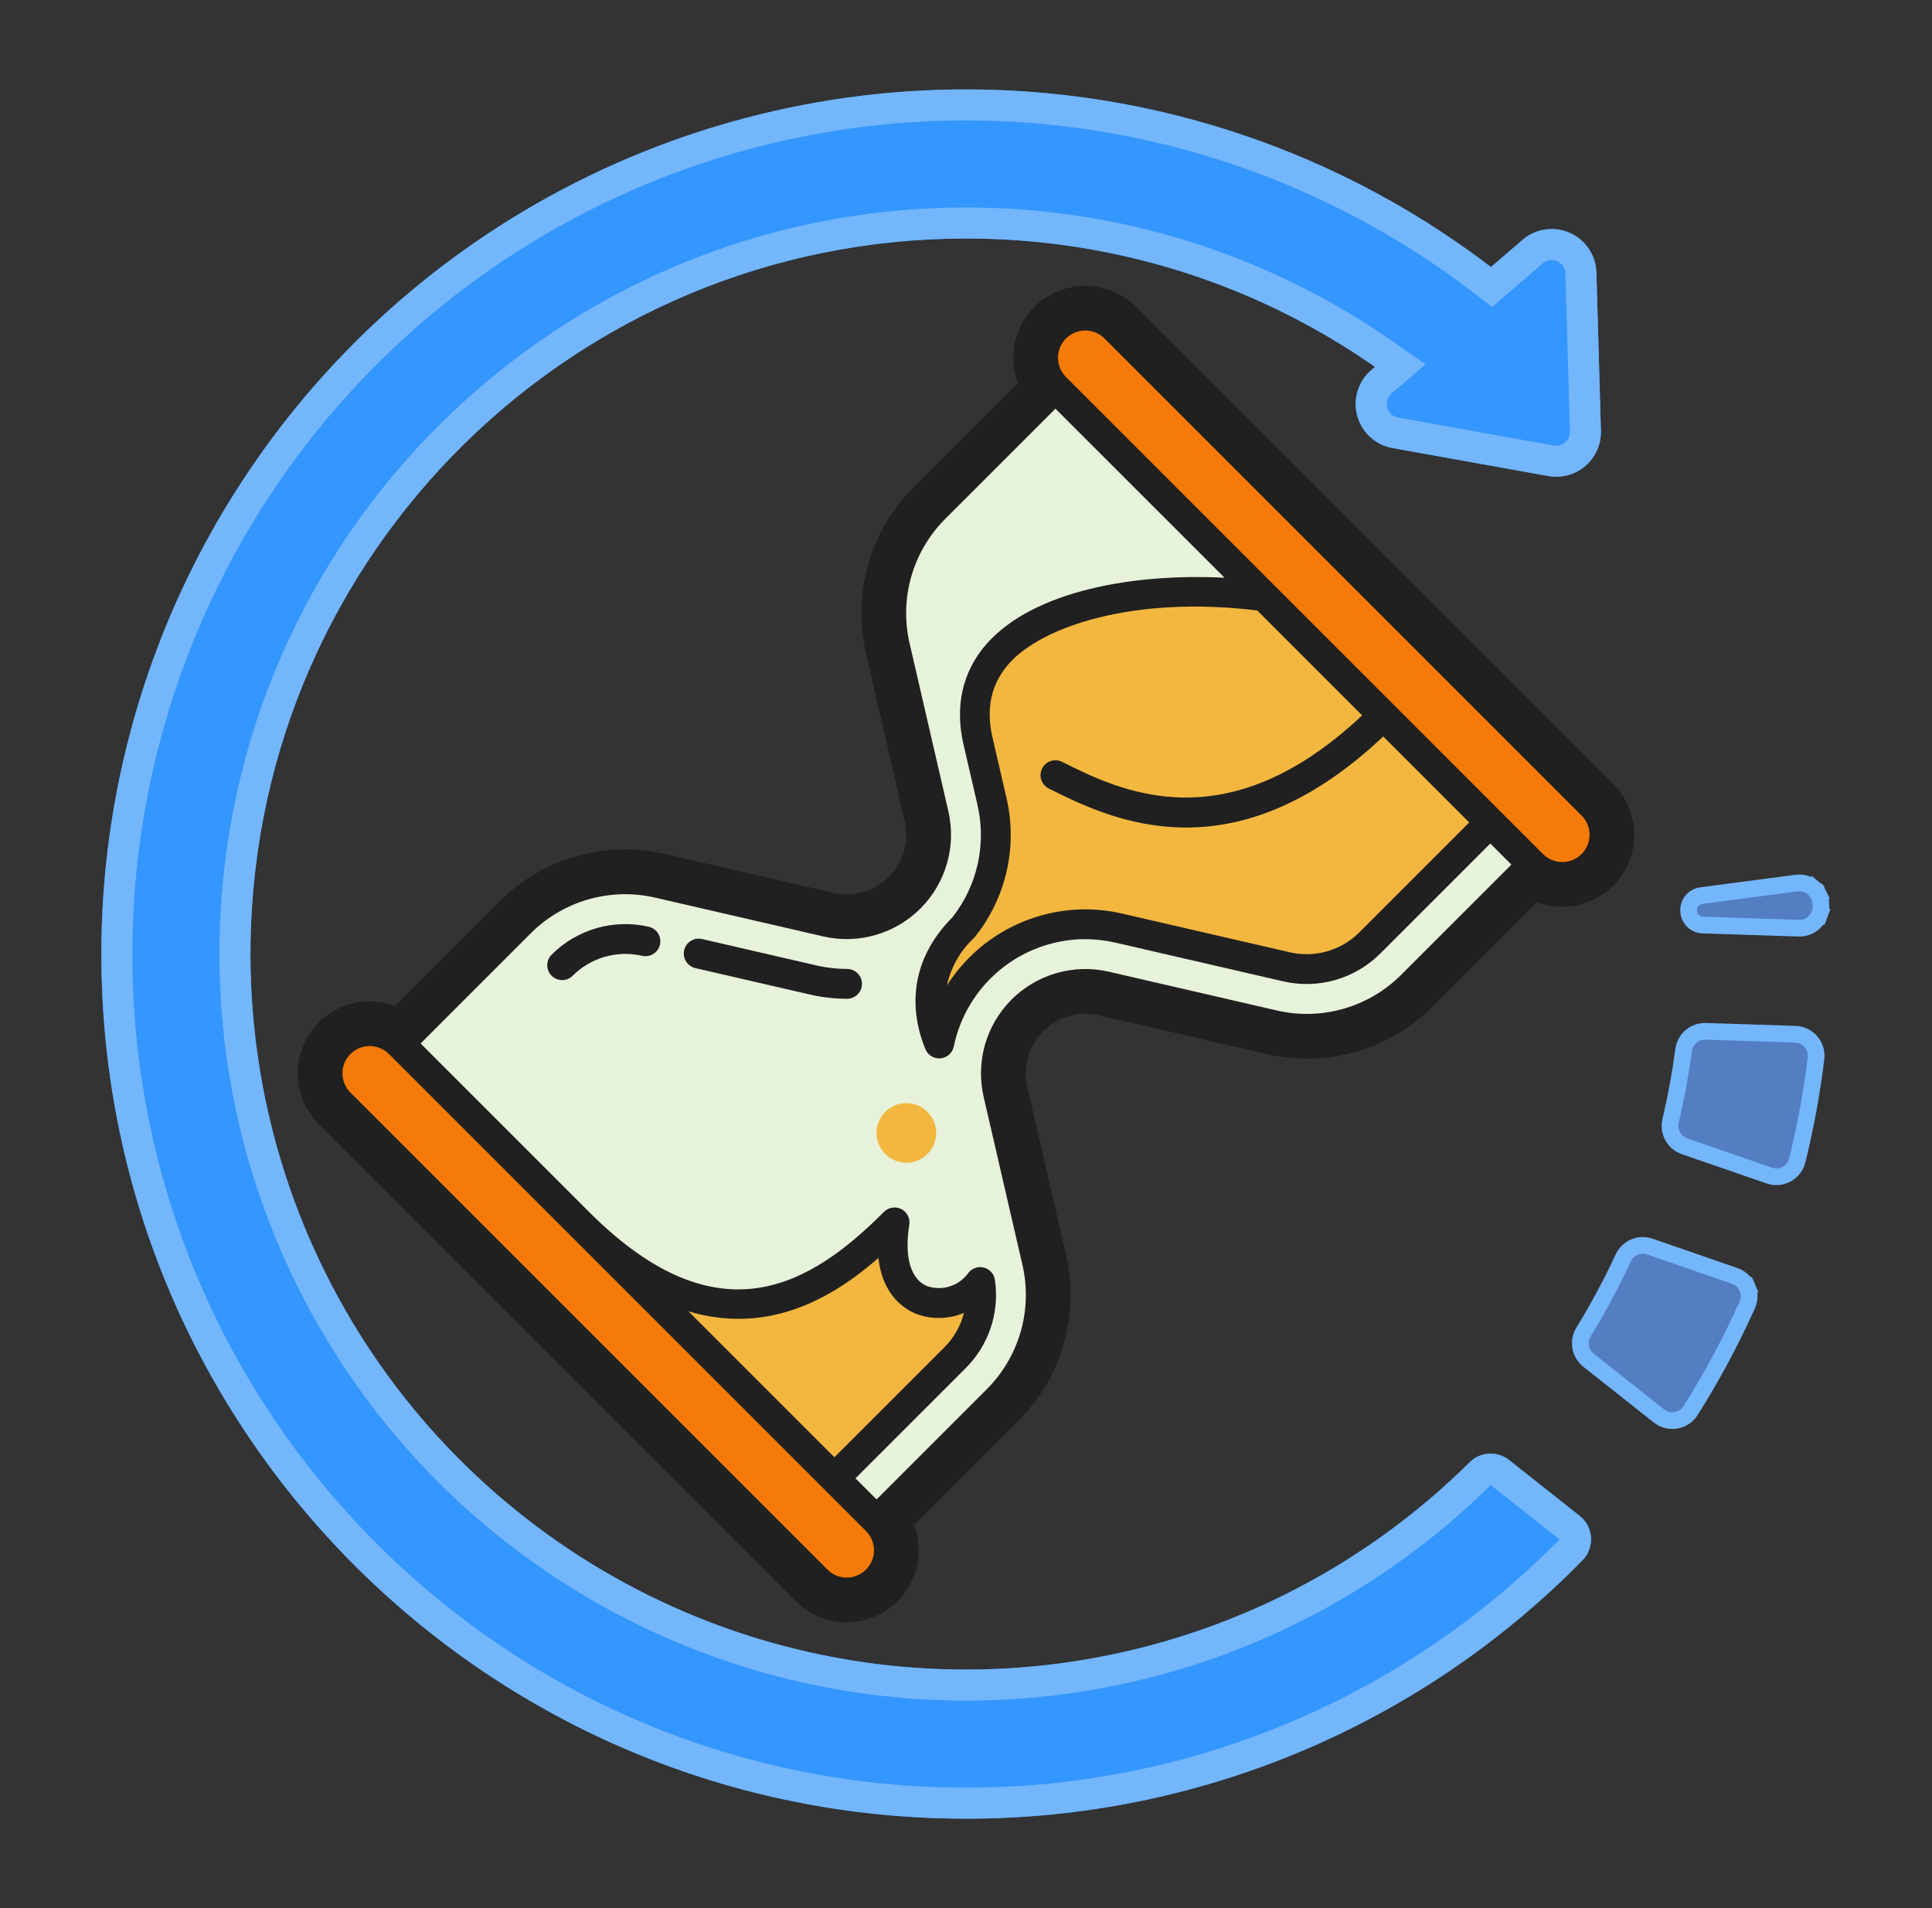 <svg xmlns="http://www.w3.org/2000/svg" width="81" height="80" viewBox="0 0 81 80" fill="none"><rect x="0" y="0" width="81" height="80" fill="#333333" stroke="none"/><path d="M73.252 54.721L73.258 54.724L73.252 54.722C72.565 56.248 71.773 57.722 70.88 59.137L70.879 59.138C70.812 59.245 70.723 59.337 70.618 59.408C70.512 59.479 70.393 59.526 70.269 59.548C70.144 59.57 70.016 59.565 69.893 59.534C69.77 59.503 69.655 59.446 69.555 59.368L66.596 57.026C66.596 57.026 66.596 57.026 66.596 57.026C66.423 56.888 66.306 56.691 66.269 56.473C66.231 56.254 66.275 56.03 66.392 55.841L66.393 55.84C67.005 54.841 67.559 53.808 68.052 52.745L68.053 52.743C68.146 52.539 68.312 52.377 68.518 52.288C68.724 52.2 68.955 52.191 69.168 52.263C69.168 52.263 69.168 52.263 69.168 52.263L72.728 53.494C72.728 53.494 72.728 53.494 72.728 53.494C72.846 53.535 72.955 53.601 73.047 53.686C73.138 53.772 73.212 53.876 73.261 53.992L73.583 53.854L73.261 53.992C73.31 54.107 73.335 54.232 73.334 54.357C73.332 54.483 73.304 54.607 73.252 54.721ZM76.136 44.374L76.136 44.375C75.962 45.815 75.699 47.243 75.351 48.651L75.351 48.652C75.321 48.773 75.266 48.887 75.189 48.986C75.113 49.086 75.016 49.168 74.906 49.228C74.796 49.288 74.675 49.324 74.55 49.335C74.425 49.345 74.3 49.329 74.181 49.288C74.181 49.288 74.181 49.288 74.181 49.288L70.621 48.058C70.621 48.058 70.621 48.058 70.62 48.058C70.409 47.984 70.232 47.834 70.125 47.637C70.018 47.44 69.987 47.209 70.04 46.991L70.041 46.989C70.271 46.013 70.453 45.026 70.585 44.031L70.585 44.029C70.613 43.806 70.723 43.602 70.894 43.456C71.065 43.31 71.284 43.233 71.508 43.239C71.508 43.239 71.508 43.239 71.508 43.239L75.271 43.362C75.271 43.362 75.271 43.362 75.271 43.362C75.396 43.367 75.519 43.397 75.632 43.451C75.745 43.505 75.845 43.583 75.926 43.678C76.008 43.773 76.068 43.884 76.104 44.004C76.141 44.124 76.151 44.25 76.136 44.374ZM71.388 38.784L71.388 38.784C71.235 38.779 71.09 38.717 70.981 38.611C70.872 38.504 70.807 38.361 70.798 38.209L70.797 38.193L70.797 38.193L70.797 38.191C70.788 38.037 70.838 37.885 70.936 37.767C71.034 37.648 71.174 37.571 71.327 37.55L71.327 37.55L75.32 37.024C75.32 37.024 75.32 37.024 75.32 37.024C75.443 37.008 75.568 37.017 75.687 37.052C75.806 37.086 75.917 37.144 76.012 37.223L76.234 36.954L76.012 37.223C76.108 37.302 76.186 37.4 76.242 37.51L76.554 37.352L76.242 37.51C76.298 37.621 76.33 37.742 76.338 37.865L76.343 37.964C76.35 38.089 76.331 38.214 76.287 38.331L76.615 38.454L76.287 38.331C76.243 38.448 76.175 38.555 76.088 38.645C76.001 38.734 75.896 38.804 75.78 38.851C75.664 38.898 75.539 38.92 75.414 38.916C75.414 38.916 75.414 38.916 75.414 38.916L71.388 38.784Z" fill="#537EC2" stroke="#74B6FC" stroke-width="0.7"></path><path d="M61.624 61.301C57.389 65.501 51.997 68.344 46.138 69.465C40.28 70.586 34.219 69.936 28.732 67.596C23.245 65.256 18.58 61.334 15.333 56.33C12.086 51.325 10.405 45.467 10.504 39.503C10.77 23.163 24.097 10 40.5 10C46.633 9.99 52.62 11.869 57.648 15.382L57.489 15.519C57.22 15.75 57.023 16.052 56.919 16.391C56.815 16.73 56.81 17.092 56.903 17.434C56.997 17.775 57.185 18.084 57.447 18.323C57.708 18.562 58.032 18.723 58.381 18.785L64.914 19.958C65.188 20.008 65.47 19.995 65.739 19.922C66.008 19.848 66.257 19.716 66.469 19.534C66.68 19.352 66.848 19.125 66.96 18.87C67.073 18.615 67.127 18.338 67.119 18.059L66.93 11.425C66.92 11.07 66.81 10.726 66.612 10.432C66.415 10.138 66.138 9.906 65.813 9.763C65.489 9.62 65.131 9.571 64.781 9.623C64.43 9.675 64.101 9.826 63.833 10.057L62.509 11.197C57.091 7.057 50.616 4.529 43.826 3.903C37.036 3.277 30.207 4.579 24.124 7.66C18.041 10.74 12.95 15.473 9.436 21.316C5.921 27.16 4.126 33.875 4.257 40.693C4.626 60.393 20.711 76.25 40.5 76.25C45.312 76.256 50.077 75.301 54.515 73.441C58.953 71.581 62.974 68.854 66.344 65.419C66.468 65.294 66.564 65.144 66.626 64.98C66.687 64.815 66.714 64.639 66.703 64.463C66.693 64.288 66.645 64.117 66.564 63.961C66.483 63.804 66.37 63.667 66.232 63.558L63.272 61.216C63.035 61.026 62.736 60.931 62.432 60.946C62.129 60.962 61.841 61.088 61.624 61.301Z" fill="#3496FF"></path><path fill-rule="evenodd" clip-rule="evenodd" d="M63.272 61.216C63.035 61.026 62.736 60.931 62.432 60.946C62.129 60.962 61.841 61.088 61.624 61.301C57.389 65.501 51.997 68.344 46.138 69.465C40.28 70.586 34.219 69.936 28.732 67.596C23.245 65.256 18.58 61.334 15.333 56.33C12.086 51.325 10.405 45.467 10.504 39.503C10.77 23.163 24.097 10 40.5 10C46.184 9.991 51.742 11.604 56.527 14.636C56.679 14.732 56.831 14.83 56.981 14.929C56.981 14.929 56.981 14.929 56.981 14.929C57.205 15.077 57.428 15.228 57.648 15.382L57.489 15.519C57.22 15.75 57.023 16.052 56.919 16.391C56.913 16.41 56.908 16.428 56.903 16.447C56.815 16.77 56.815 17.11 56.903 17.434C56.997 17.775 57.185 18.084 57.447 18.323C57.708 18.562 58.032 18.723 58.381 18.785L64.914 19.958C65.188 20.008 65.47 19.995 65.739 19.922C66.008 19.848 66.257 19.716 66.469 19.534C66.68 19.352 66.848 19.125 66.96 18.87C67.073 18.615 67.127 18.338 67.119 18.059L66.93 11.425C66.92 11.07 66.81 10.726 66.612 10.432C66.415 10.138 66.138 9.906 65.813 9.763C65.489 9.62 65.131 9.571 64.781 9.623C64.43 9.675 64.101 9.826 63.833 10.057L62.509 11.197C57.091 7.057 50.616 4.529 43.826 3.903C37.036 3.277 30.207 4.579 24.124 7.66C18.041 10.74 12.95 15.473 9.436 21.316C5.921 27.16 4.126 33.875 4.257 40.693C4.626 60.393 20.711 76.25 40.5 76.25C45.312 76.256 50.077 75.301 54.515 73.441C58.953 71.581 62.974 68.854 66.344 65.419C66.468 65.294 66.564 65.144 66.626 64.98C66.687 64.815 66.714 64.639 66.703 64.463C66.693 64.288 66.645 64.117 66.564 63.961C66.483 63.804 66.37 63.667 66.232 63.558L63.272 61.216ZM58.337 16.504C58.255 16.575 58.194 16.668 58.162 16.771C58.13 16.875 58.129 16.986 58.157 17.091C58.186 17.196 58.244 17.291 58.324 17.364C58.404 17.437 58.503 17.486 58.61 17.506L65.144 18.679C65.144 18.679 65.144 18.679 65.144 18.679C65.228 18.694 65.314 18.69 65.397 18.668C65.479 18.645 65.556 18.604 65.62 18.549C65.685 18.493 65.737 18.423 65.771 18.345C65.806 18.267 65.822 18.182 65.82 18.096L65.631 11.462C65.631 11.461 65.631 11.462 65.631 11.462C65.628 11.353 65.594 11.247 65.533 11.157C65.473 11.067 65.388 10.996 65.288 10.952C65.189 10.908 65.079 10.893 64.972 10.909C64.864 10.925 64.763 10.971 64.681 11.042L62.558 12.87L61.72 12.229C56.496 8.238 50.253 5.801 43.706 5.197C37.16 4.594 30.576 5.85 24.712 8.819C18.846 11.789 13.938 16.353 10.55 21.986C7.161 27.62 5.431 34.095 5.556 40.668C5.912 59.661 21.421 74.95 40.5 74.95H40.502C45.141 74.956 49.734 74.035 54.012 72.242C58.276 70.456 62.141 67.838 65.382 64.543L62.5 62.263C58.087 66.624 52.477 69.576 46.383 70.742C40.27 71.912 33.947 71.233 28.223 68.792C22.498 66.351 17.63 62.258 14.243 57.037C10.855 51.816 9.101 45.704 9.204 39.482C9.481 22.434 23.386 8.701 40.499 8.7C40.498 8.7 40.499 8.7 40.499 8.7M58.337 16.504L59.765 15.275L58.392 14.316C53.146 10.651 46.899 8.69 40.499 8.7" fill="#74B6FC"></path><path d="M46.741 13.753C46.051 13.063 44.932 13.063 44.241 13.753C43.551 14.444 43.551 15.563 44.242 16.253L64.241 36.253C64.932 36.944 66.051 36.944 66.742 36.253C67.432 35.563 67.432 34.444 66.741 33.753L46.741 13.753Z" fill="#F57A08"></path><path d="M16.741 43.747C16.051 43.056 14.932 43.056 14.241 43.747C13.551 44.437 13.551 45.556 14.242 46.247L34.242 66.247C34.932 66.937 36.051 66.937 36.742 66.247C37.432 65.556 37.432 64.437 36.741 63.747L16.741 43.747Z" fill="#F57A08"></path><path d="M64.25 36.25L59.2 41.3C58.451 42.05 57.523 42.597 56.504 42.889C55.485 43.181 54.408 43.209 53.375 42.97L46.347 41.348C45.727 41.206 45.081 41.223 44.469 41.398C43.858 41.574 43.301 41.901 42.851 42.351C42.401 42.801 42.074 43.358 41.898 43.969C41.723 44.581 41.706 45.227 41.848 45.847L43.47 52.875C43.709 53.908 43.681 54.985 43.389 56.004C43.097 57.023 42.55 57.951 41.8 58.7L36.75 63.75L16.75 43.75L21.8 38.7C22.549 37.95 23.477 37.403 24.496 37.111C25.515 36.819 26.592 36.791 27.625 37.03L34.653 38.652C35.273 38.794 35.919 38.777 36.531 38.602C37.142 38.426 37.699 38.099 38.149 37.649C38.599 37.199 38.926 36.642 39.102 36.031C39.277 35.419 39.294 34.773 39.152 34.153L37.53 27.125C37.291 26.092 37.319 25.015 37.611 23.996C37.903 22.977 38.45 22.049 39.2 21.3L44.25 16.25L57.558 29.558L58.442 30.442L64.25 36.25Z" fill="#E7F2DA"></path><path d="M41.036 31.206L41.587 33.591C41.801 34.506 41.805 35.458 41.598 36.374C41.391 37.291 40.979 38.148 40.393 38.882C38.928 40.332 38.702 42.09 39.376 43.75C39.666 42.342 40.432 41.077 41.545 40.166C42.658 39.256 44.05 38.756 45.487 38.75C45.966 38.751 46.443 38.805 46.909 38.913L53.937 40.535C54.557 40.678 55.203 40.661 55.814 40.486C56.425 40.311 56.982 39.983 57.432 39.533L62.482 34.482L53 25C47.336 24.258 39.641 25.703 41.036 31.206ZM24.25 51.25L34.982 61.982L40.033 56.932C40.446 56.521 40.757 56.02 40.941 55.467C41.126 54.914 41.178 54.326 41.094 53.75C40.083 55.208 36.88 55.182 37.505 51.25C35.005 53.75 30.5 57.5 24.25 51.25Z" fill="#F3B73F"></path><path d="M38 48.75C38.69 48.75 39.25 48.19 39.25 47.5C39.25 46.81 38.69 46.25 38 46.25C37.31 46.25 36.75 46.81 36.75 47.5C36.75 48.19 37.31 48.75 38 48.75Z" fill="#F3B73F"></path><path d="M46.065 42.567L53.093 44.189C54.333 44.479 55.626 44.447 56.849 44.096C58.073 43.745 59.186 43.087 60.083 42.184L64.44 37.827C65.086 38.069 65.795 38.082 66.449 37.865C67.103 37.648 67.663 37.213 68.036 36.634C68.409 36.054 68.573 35.364 68.499 34.679C68.426 33.994 68.121 33.354 67.634 32.866L47.634 12.866C47.146 12.38 46.506 12.075 45.821 12.002C45.136 11.929 44.447 12.093 43.868 12.466C43.288 12.839 42.854 13.398 42.637 14.052C42.419 14.706 42.432 15.414 42.672 16.06L38.316 20.417C37.413 21.314 36.755 22.427 36.404 23.65C36.053 24.874 36.021 26.167 36.311 27.406L37.933 34.435C38.028 34.848 38.017 35.279 37.9 35.686C37.783 36.094 37.564 36.465 37.264 36.764C36.965 37.064 36.593 37.283 36.186 37.4C35.779 37.517 35.348 37.528 34.935 37.433L27.906 35.811C26.667 35.521 25.374 35.553 24.151 35.904C22.927 36.255 21.814 36.913 20.917 37.816L16.56 42.172C15.914 41.931 15.205 41.918 14.551 42.135C13.897 42.352 13.337 42.787 12.964 43.366C12.591 43.946 12.427 44.636 12.501 45.321C12.574 46.006 12.879 46.646 13.366 47.134L33.366 67.134C33.854 67.62 34.494 67.925 35.179 67.998C35.864 68.07 36.553 67.907 37.132 67.534C37.712 67.161 38.146 66.602 38.363 65.948C38.581 65.294 38.568 64.586 38.327 63.94L42.684 59.583C43.587 58.686 44.245 57.573 44.596 56.349C44.947 55.126 44.979 53.833 44.689 52.594L43.067 45.565C42.972 45.152 42.983 44.721 43.1 44.314C43.217 43.906 43.436 43.535 43.735 43.235C44.035 42.935 44.406 42.717 44.814 42.6C45.221 42.483 45.652 42.472 46.065 42.567V42.567ZM41.24 45.987L42.862 53.015C43.08 53.944 43.056 54.914 42.793 55.832C42.529 56.75 42.036 57.585 41.358 58.258L36.75 62.866L35.866 61.982L40.475 57.373C40.958 56.895 41.322 56.31 41.537 55.665C41.752 55.02 41.812 54.333 41.712 53.661C41.694 53.536 41.639 53.42 41.555 53.328C41.47 53.235 41.359 53.17 41.237 53.142C41.115 53.113 40.987 53.122 40.87 53.167C40.752 53.212 40.652 53.291 40.58 53.394C40.388 53.651 40.12 53.84 39.815 53.936C39.509 54.031 39.181 54.027 38.877 53.925C38.182 53.646 37.906 52.706 38.122 51.348C38.143 51.218 38.122 51.084 38.062 50.967C38.002 50.849 37.907 50.753 37.789 50.693C37.671 50.633 37.538 50.612 37.407 50.633C37.277 50.653 37.157 50.715 37.063 50.808C34.005 53.866 30.143 56.259 24.692 50.808L17.634 43.75L22.242 39.141C22.915 38.464 23.75 37.971 24.668 37.708C25.586 37.444 26.555 37.42 27.485 37.638L34.513 39.26C35.236 39.427 35.99 39.407 36.703 39.202C37.416 38.998 38.066 38.615 38.59 38.09C39.115 37.566 39.498 36.916 39.702 36.203C39.907 35.49 39.927 34.736 39.76 34.013L38.138 26.985C37.92 26.055 37.944 25.085 38.207 24.168C38.471 23.25 38.964 22.415 39.641 21.742L44.25 17.134L51.34 24.223C47.533 24.027 43.343 24.769 41.375 26.984C40.33 28.161 40.003 29.674 40.427 31.347L40.978 33.732C41.169 34.549 41.174 35.399 40.992 36.219C40.81 37.038 40.445 37.806 39.926 38.466C38.381 40.013 37.979 41.971 38.796 43.985C38.843 44.1 38.923 44.199 39.026 44.268C39.129 44.338 39.251 44.375 39.375 44.375C39.394 44.375 39.413 44.374 39.433 44.372C39.566 44.36 39.693 44.305 39.792 44.215C39.892 44.126 39.961 44.006 39.988 43.875C40.25 42.608 40.939 41.47 41.94 40.651C42.941 39.831 44.194 39.381 45.487 39.375C45.918 39.376 46.348 39.425 46.768 39.522L53.796 41.144C54.519 41.311 55.273 41.291 55.986 41.087C56.699 40.882 57.349 40.499 57.873 39.975L62.482 35.366L63.366 36.25L58.757 40.858C58.085 41.536 57.25 42.029 56.332 42.293C55.414 42.556 54.444 42.58 53.515 42.362L46.487 40.74C45.764 40.573 45.01 40.593 44.297 40.797C43.584 41.002 42.934 41.385 42.409 41.909C41.885 42.434 41.502 43.084 41.297 43.797C41.093 44.51 41.073 45.264 41.24 45.987L41.24 45.987ZM36.308 65.808C36.094 66.022 35.803 66.143 35.5 66.143C35.197 66.143 34.906 66.022 34.692 65.808L14.692 45.808C14.586 45.702 14.502 45.576 14.444 45.437C14.387 45.299 14.357 45.15 14.357 45C14.357 44.85 14.387 44.701 14.444 44.563C14.502 44.424 14.586 44.298 14.692 44.192C14.798 44.086 14.924 44.002 15.063 43.944C15.201 43.887 15.35 43.857 15.5 43.857C15.65 43.857 15.799 43.887 15.937 43.944C16.076 44.002 16.202 44.086 16.308 44.192L36.308 64.192C36.522 64.406 36.643 64.697 36.643 65C36.643 65.303 36.522 65.594 36.308 65.808ZM28.86 54.976C30.011 55.332 31.234 55.389 32.413 55.143C34.161 54.774 35.633 53.782 36.828 52.743C37.003 54.323 37.938 54.895 38.411 55.085C39.06 55.33 39.777 55.315 40.415 55.045C40.277 55.592 39.992 56.092 39.591 56.49L34.982 61.098L28.86 54.976ZM66.308 35.808C66.094 36.022 65.803 36.143 65.5 36.143C65.197 36.143 64.906 36.022 64.692 35.808L44.692 15.808C44.586 15.702 44.502 15.576 44.444 15.437C44.387 15.299 44.357 15.15 44.357 15C44.357 14.85 44.387 14.701 44.444 14.563C44.502 14.424 44.586 14.298 44.692 14.192C44.798 14.086 44.924 14.002 45.063 13.944C45.201 13.887 45.35 13.857 45.5 13.857C45.65 13.857 45.799 13.887 45.937 13.944C46.076 14.002 46.202 14.086 46.308 14.192L66.308 34.192C66.522 34.406 66.643 34.697 66.643 35C66.643 35.303 66.522 35.594 66.308 35.808ZM42.196 33.451L41.642 31.053C41.312 29.751 41.53 28.691 42.31 27.814C43.666 26.288 47.488 24.958 52.711 25.595L57.109 29.993C51.394 35.371 46.947 33.15 44.529 31.941C44.381 31.867 44.21 31.855 44.052 31.907C43.895 31.959 43.765 32.072 43.691 32.22C43.617 32.369 43.605 32.54 43.657 32.698C43.709 32.855 43.822 32.985 43.97 33.059C45.257 33.702 47.242 34.695 49.729 34.695C52.087 34.695 54.897 33.801 57.993 30.877L61.598 34.482L56.99 39.091C56.615 39.466 56.151 39.739 55.642 39.885C55.132 40.031 54.594 40.045 54.077 39.926L47.049 38.304C46.537 38.186 46.013 38.126 45.487 38.125C44.333 38.13 43.199 38.424 42.188 38.981C41.177 39.538 40.322 40.34 39.701 41.313C39.867 40.551 40.262 39.858 40.832 39.327C40.85 39.309 40.867 39.291 40.882 39.271C41.527 38.464 41.98 37.52 42.208 36.512C42.435 35.504 42.431 34.457 42.196 33.451H42.196Z" fill="#202020"></path><path d="M35.513 41.875C34.987 41.874 34.463 41.814 33.951 41.696L29.157 40.59C29.076 40.572 29 40.538 28.933 40.491C28.865 40.443 28.808 40.383 28.764 40.313C28.72 40.243 28.69 40.165 28.676 40.084C28.662 40.002 28.665 39.919 28.683 39.839C28.702 39.758 28.736 39.682 28.784 39.615C28.832 39.548 28.893 39.491 28.963 39.448C29.033 39.404 29.111 39.375 29.193 39.362C29.274 39.349 29.358 39.352 29.438 39.371L34.232 40.478C34.652 40.575 35.082 40.624 35.513 40.625C35.678 40.625 35.837 40.691 35.955 40.808C36.072 40.925 36.138 41.084 36.138 41.25C36.138 41.415 36.072 41.574 35.955 41.692C35.837 41.809 35.678 41.875 35.513 41.875ZM23.568 41.092C23.445 41.092 23.324 41.056 23.221 40.987C23.118 40.918 23.038 40.821 22.991 40.706C22.944 40.592 22.931 40.466 22.955 40.345C22.98 40.224 23.039 40.112 23.127 40.025C23.651 39.5 24.301 39.118 25.014 38.913C25.727 38.709 26.481 38.689 27.204 38.856C27.364 38.894 27.504 38.994 27.591 39.134C27.678 39.275 27.706 39.444 27.669 39.605C27.632 39.766 27.533 39.906 27.393 39.993C27.253 40.081 27.084 40.11 26.923 40.074C26.406 39.955 25.868 39.969 25.358 40.115C24.849 40.261 24.385 40.534 24.01 40.909C23.952 40.967 23.883 41.013 23.808 41.045C23.732 41.076 23.65 41.092 23.568 41.092Z" fill="#202020"></path></svg>
